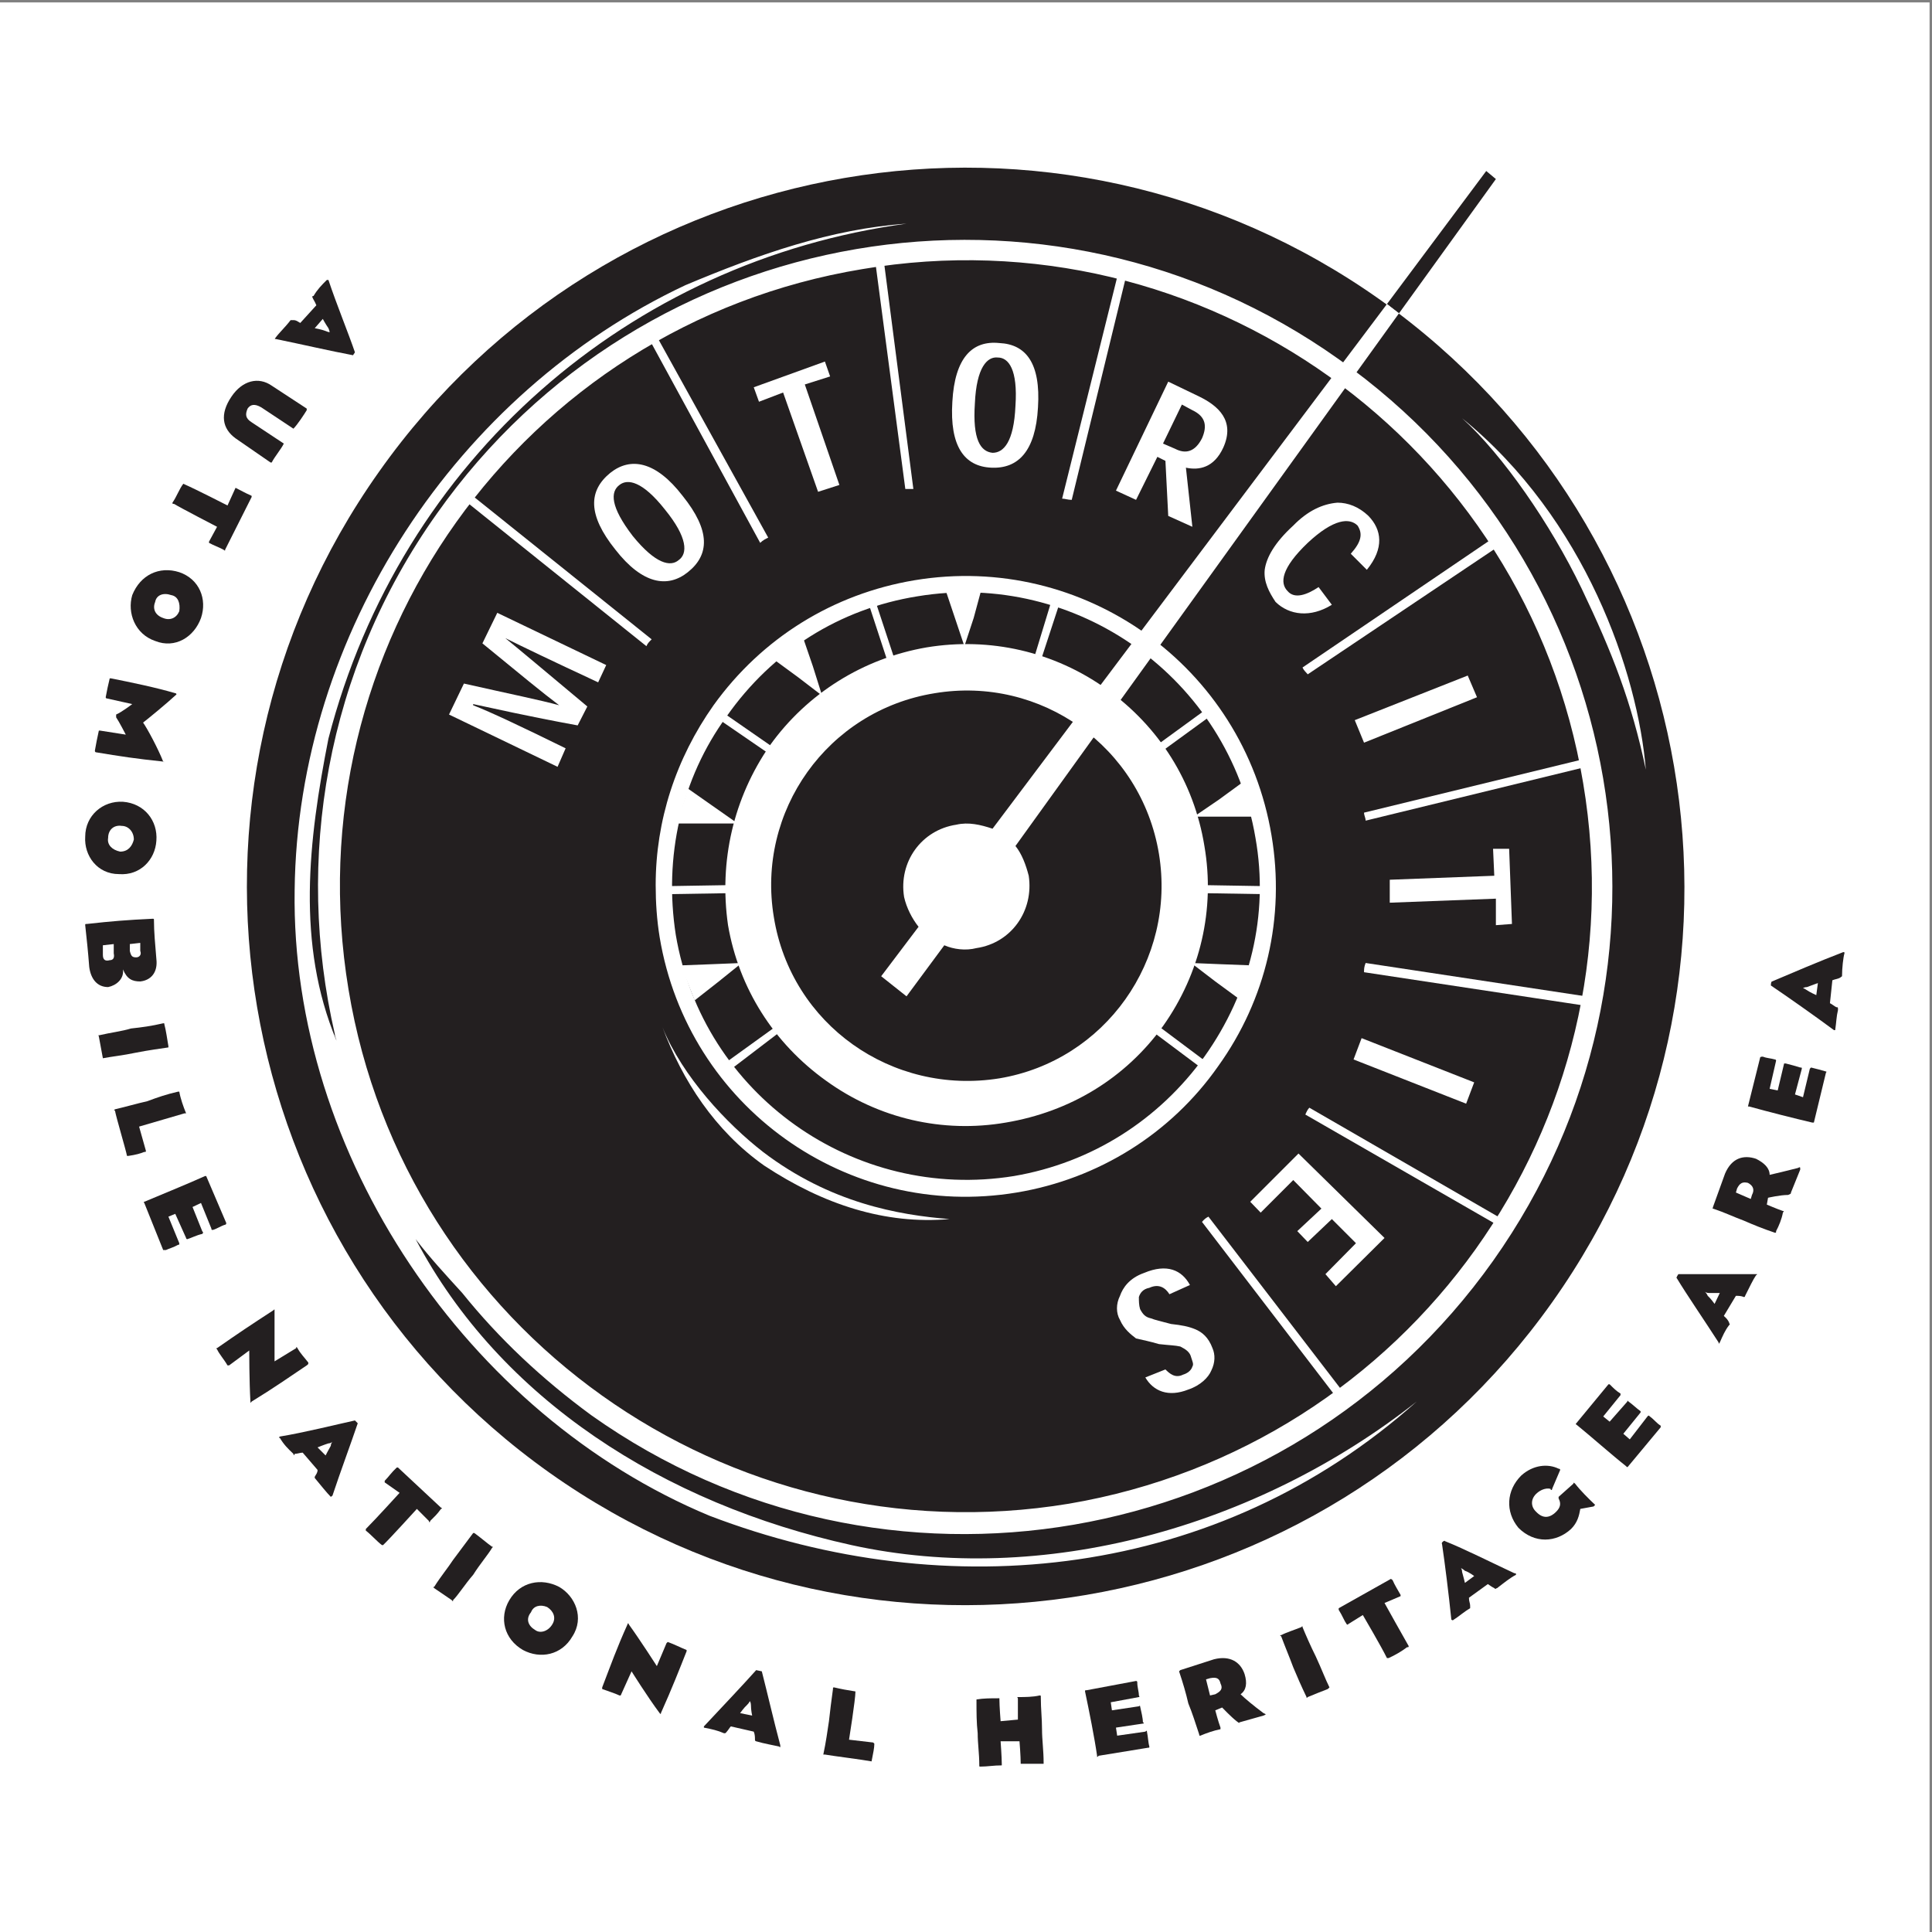<?xml version="1.0" encoding="UTF-8"?>
<svg xmlns="http://www.w3.org/2000/svg" xmlns:xlink="http://www.w3.org/1999/xlink" width="193pt" height="193pt" viewBox="0 0 193 193" version="1.1">
<rect x="0" y="0" width="193" height="193" fill="#808080" stroke="none"/>
<g id="surface1">
<path style=" stroke:none;fill-rule:evenodd;fill:rgb(100%,100%,100%);fill-opacity:1;" d="M 0 0.242 L 192.758 0.242 L 192.758 193 L 0 193 L 0 0.242 "/>
<path style=" stroke:none;fill-rule:evenodd;fill:rgb(13.699%,12.199%,12.5%);fill-opacity:1;" d="M 137.906 29.973 C 105.578 7.043 60.801 14.672 37.867 47.121 C 14.977 79.41 22.605 124.191 54.895 147.121 C 87.227 170.051 132.125 162.422 155.055 130.094 C 177.988 97.805 170.316 53.023 137.906 29.973 "/>
<path style=" stroke:none;fill-rule:evenodd;fill:rgb(13.699%,12.199%,12.5%);fill-opacity:1;" d="M 34.816 98.848 C 40.438 132.902 72.727 155.836 106.781 150.215 C 140.84 144.43 163.891 112.262 158.148 78.207 C 152.484 44.191 120.195 21.098 86.141 26.883 C 52.086 32.504 29.152 64.672 34.816 98.848 "/>
<path style=" stroke:none;fill-rule:evenodd;fill:rgb(100%,100%,100%);fill-opacity:1;" d="M 157.988 58.77 C 161.078 65.234 162.969 70.055 164.414 76.883 C 163.609 67.242 158.391 51.82 146.059 41.781 C 150.074 45.395 154.895 52.344 157.988 58.77 "/>
<path style=" stroke:none;fill-rule:evenodd;fill:rgb(100%,100%,100%);fill-opacity:1;" d="M 133.73 35.879 C 104.656 15.234 64.293 22.062 43.652 51.297 C 32.527 66.961 29.434 85.879 33.449 103.305 C 33.449 103.547 33.609 103.828 33.609 103.949 C 29.594 94.309 30.801 83.988 32.809 73.789 C 40.035 45.797 62.969 26.078 90.559 22.344 C 83.047 22.863 75.82 25.395 68.469 28.488 C 45.66 39.211 29.715 63.227 29.434 88.93 C 29.031 115.355 46.742 141.379 70.879 151.418 C 94.734 160.535 121.684 157.723 141.52 140.012 C 125.539 152.621 104.094 158.527 85.055 154.348 C 66.301 150.215 49.957 139.773 41.523 123.789 C 42.969 125.676 44.574 127.402 46.18 129.168 C 49.836 133.707 54.094 137.723 59.074 141.379 C 88.148 162.02 128.512 155.031 149.152 125.957 C 169.797 96.84 162.969 56.52 133.73 35.879 Z M 106.781 150.215 C 72.727 155.836 40.438 132.902 34.816 98.848 C 29.152 64.672 52.086 32.504 86.141 26.883 C 120.195 21.098 152.484 44.191 158.148 78.207 C 163.891 112.262 140.84 144.43 106.781 150.215 "/>
<path style=" stroke:none;fill-rule:evenodd;fill:rgb(100%,100%,100%);fill-opacity:1;" d="M 66.18 102.625 C 68.188 107.562 72.605 112.262 76.223 115.074 C 82.926 120.172 89.754 121.379 94.855 121.781 C 88.43 122.344 82.246 120.336 76.34 116.438 C 71.402 112.945 68.188 107.965 66.18 102.625 "/>
<path style=" stroke:none;fill-rule:evenodd;fill:rgb(100%,100%,100%);fill-opacity:1;" d="M 91.359 57.965 C 83.211 59.328 76.102 63.746 71.281 70.453 C 67.508 75.797 65.5 81.98 65.5 88.406 C 65.5 90.176 65.617 91.902 65.898 93.629 C 68.711 110.535 84.656 121.941 101.562 119.129 C 109.754 117.766 116.984 113.227 121.684 106.52 C 126.504 99.812 128.391 91.621 127.023 83.469 C 124.215 66.559 108.27 55.152 91.359 57.965 Z M 67.508 93.387 C 66.301 85.598 68.027 77.805 72.605 71.539 C 77.145 65.074 83.852 60.816 91.645 59.57 C 107.586 56.922 122.727 67.766 125.418 83.707 C 126.781 91.379 124.895 99.129 120.316 105.555 C 115.777 111.859 109.07 116.156 101.281 117.484 C 85.336 120.055 70.199 109.332 67.508 93.387 Z M 65.898 93.629 L 65.898 93.629 "/>
<path style=" stroke:none;fill-rule:evenodd;fill:rgb(100%,100%,100%);fill-opacity:1;" d="M 82.527 107.965 C 77.305 104.23 73.812 98.727 72.727 92.422 C 71.805 85.996 73.289 79.691 76.902 74.473 C 80.641 69.25 86.262 65.758 92.566 64.672 C 98.871 63.629 105.297 65.074 110.559 68.848 C 115.777 72.586 119.273 78.086 120.316 84.512 C 121.402 90.816 119.914 97.242 116.18 102.504 C 112.406 107.723 106.902 111.059 100.477 112.141 C 94.172 113.227 87.746 111.738 82.527 107.965 Z M 93.371 69.25 C 82.648 70.977 75.539 81.059 77.305 91.621 C 79.031 102.344 89.113 109.449 99.836 107.723 C 110.398 105.957 117.508 95.918 115.777 85.312 C 114.012 74.59 103.973 67.484 93.371 69.25 "/>
<path style=" stroke:none;fill-rule:evenodd;fill:rgb(100%,100%,100%);fill-opacity:1;" d="M 73.691 82.262 L 68.711 78.77 L 68.188 80.496 L 67.625 82.262 L 73.691 82.262 "/>
<path style=" stroke:none;fill-rule:evenodd;fill:rgb(100%,100%,100%);fill-opacity:1;" d="M 80.238 63.746 L 78.793 64.832 L 77.305 65.879 L 79.715 67.645 L 82.125 69.492 L 81.203 66.559 L 80.238 63.746 "/>
<path style=" stroke:none;fill-rule:evenodd;fill:rgb(100%,100%,100%);fill-opacity:1;" d="M 94.453 58.93 L 96.34 64.551 L 97.266 61.738 L 98.07 58.77 L 96.34 58.93 L 94.453 58.93 "/>
<path style=" stroke:none;fill-rule:evenodd;fill:rgb(100%,100%,100%);fill-opacity:1;" d="M 122.324 81.578 L 125.297 81.578 L 124.734 79.852 L 124.215 78.086 L 121.805 79.852 L 119.273 81.578 L 122.324 81.578 "/>
<path style=" stroke:none;fill-rule:evenodd;fill:rgb(100%,100%,100%);fill-opacity:1;" d="M 71.121 96.32 L 68.027 96.438 L 68.711 98.207 L 69.395 99.934 L 71.805 98.043 L 74.094 96.199 L 71.121 96.32 "/>
<path style=" stroke:none;fill-rule:evenodd;fill:rgb(100%,100%,100%);fill-opacity:1;" d="M 118.992 96.199 L 121.402 98.043 L 123.812 99.812 L 124.332 98.207 L 125.016 96.438 L 121.922 96.32 L 118.992 96.199 "/>
<path style=" stroke:none;fill-rule:evenodd;fill:rgb(100%,100%,100%);fill-opacity:1;" d="M 119.395 88.406 C 119.395 88.688 119.395 88.93 119.395 89.211 L 126.621 89.328 C 126.621 89.09 126.621 88.809 126.621 88.527 L 119.395 88.406 "/>
<path style=" stroke:none;fill-rule:evenodd;fill:rgb(100%,100%,100%);fill-opacity:1;" d="M 115.379 75.555 L 121.281 71.258 C 121.121 71.137 121 70.855 120.879 70.574 L 114.977 74.871 C 115.098 75.152 115.219 75.273 115.379 75.555 "/>
<path style=" stroke:none;fill-rule:evenodd;fill:rgb(100%,100%,100%);fill-opacity:1;" d="M 103.047 66.559 C 103.289 66.68 103.449 66.68 103.691 66.84 L 105.98 59.852 C 105.699 59.73 105.457 59.73 105.176 59.57 L 103.047 66.559 "/>
<path style=" stroke:none;fill-rule:evenodd;fill:rgb(100%,100%,100%);fill-opacity:1;" d="M 86.664 59.973 L 88.953 66.961 C 89.234 66.84 89.352 66.84 89.637 66.68 L 87.344 59.73 C 87.066 59.852 86.945 59.852 86.664 59.973 "/>
<path style=" stroke:none;fill-rule:evenodd;fill:rgb(100%,100%,100%);fill-opacity:1;" d="M 114.574 102.625 L 120.316 106.922 C 120.477 106.762 120.719 106.52 120.879 106.359 L 114.977 101.941 C 114.816 102.223 114.695 102.344 114.574 102.625 "/>
<path style=" stroke:none;fill-rule:evenodd;fill:rgb(100%,100%,100%);fill-opacity:1;" d="M 77.949 75.152 L 71.926 70.977 L 71.523 71.66 L 77.547 75.797 L 77.949 75.152 "/>
<path style=" stroke:none;fill-rule:evenodd;fill:rgb(100%,100%,100%);fill-opacity:1;" d="M 73.691 88.406 L 66.301 88.527 L 66.422 89.328 L 73.691 89.211 C 73.691 88.93 73.691 88.688 73.691 88.406 "/>
<path style=" stroke:none;fill-rule:evenodd;fill:rgb(100%,100%,100%);fill-opacity:1;" d="M 72.207 106.359 L 72.727 107.039 L 78.512 102.625 L 78.109 102.102 L 72.207 106.359 "/>
<path style=" stroke:none;fill-rule:evenodd;fill:rgb(13.699%,12.199%,12.5%);fill-opacity:1;" d="M 139.754 31.301 L 149.434 17.887 L 148.469 17.082 L 138.551 30.375 L 139.754 31.301 "/>
<path style=" stroke:none;fill-rule:evenodd;fill:rgb(100%,100%,100%);fill-opacity:1;" d="M 138.551 30.375 L 99.152 82.785 C 97.949 82.383 96.742 82.102 95.539 82.383 C 92.043 82.906 89.754 86.117 90.316 89.609 C 90.559 90.695 91.121 91.781 91.762 92.582 L 88.027 97.523 L 90.559 99.531 L 94.332 94.43 C 95.258 94.832 96.461 94.992 97.547 94.711 C 101.039 94.191 103.289 90.977 102.766 87.484 C 102.484 86.398 102.086 85.312 101.441 84.512 L 139.754 31.301 L 138.551 30.375 "/>
<path style=" stroke:none;fill-rule:evenodd;fill:rgb(100%,100%,100%);fill-opacity:1;" d="M 55.859 70.453 C 54.254 69.25 51.965 67.363 48.191 64.27 L 49.676 61.219 L 60.559 66.438 L 59.754 68.164 C 55.176 66.035 52.086 64.551 50.477 63.746 C 51.965 64.953 54.496 67.082 58.672 70.574 L 57.707 72.465 C 52.648 71.539 49.152 70.734 47.266 70.336 L 47.266 70.453 C 49.031 71.137 52.086 72.586 56.504 74.754 L 55.699 76.602 L 44.855 71.379 L 46.344 68.285 C 51.16 69.371 53.973 69.934 55.859 70.453 "/>
<path style=" stroke:none;fill-rule:evenodd;fill:rgb(100%,100%,100%);fill-opacity:1;" d="M 61.48 54.914 C 58.672 51.418 58.793 49.012 60.961 47.242 C 62.969 45.637 65.5 46.039 68.188 49.531 C 71 53.023 70.879 55.434 68.711 57.16 C 66.703 58.77 64.172 58.367 61.48 54.914 Z M 61.883 48.445 C 60.961 49.129 60.961 50.617 63.211 53.547 C 65.5 56.359 66.984 56.641 67.789 55.957 C 68.711 55.316 68.711 53.707 66.422 50.898 C 64.172 48.047 62.688 47.805 61.883 48.445 "/>
<path style=" stroke:none;fill-rule:evenodd;fill:rgb(100%,100%,100%);fill-opacity:1;" d="M 82.926 37.605 L 80.398 38.406 L 83.852 48.445 L 81.723 49.129 L 78.23 39.211 L 75.82 40.133 L 75.297 38.688 L 82.406 36.117 L 82.926 37.605 "/>
<path style=" stroke:none;fill-rule:evenodd;fill:rgb(100%,100%,100%);fill-opacity:1;" d="M 95.137 40.133 C 95.379 35.715 97.145 33.988 99.836 34.27 C 102.484 34.391 103.973 36.277 103.691 40.695 C 103.449 45.113 101.684 46.84 99.031 46.719 C 96.34 46.602 94.855 44.594 95.137 40.133 Z M 99.676 35.715 C 98.629 35.598 97.547 36.68 97.387 40.297 C 97.145 43.91 97.949 45.113 99.152 45.234 C 100.238 45.234 101.281 44.191 101.441 40.535 C 101.684 36.922 100.758 35.715 99.676 35.715 "/>
<path style=" stroke:none;fill-rule:evenodd;fill:rgb(100%,100%,100%);fill-opacity:1;" d="M 119.113 52.625 L 116.703 51.539 L 116.422 46.039 L 115.617 45.637 L 113.488 49.934 L 111.48 49.012 L 116.703 38.125 L 119.797 39.613 C 121.684 40.535 123.41 42.02 122.203 44.711 C 121.281 46.719 119.797 47.004 118.469 46.719 Z M 117.387 44.832 C 118.469 45.395 119.395 45.113 120.074 43.789 C 120.598 42.586 120.477 41.621 119.113 40.977 L 118.066 40.414 L 116.18 44.312 L 117.387 44.832 "/>
<path style=" stroke:none;fill-rule:evenodd;fill:rgb(100%,100%,100%);fill-opacity:1;" d="M 133.047 60.414 C 130.918 61.738 128.789 61.461 127.426 60.133 C 126.781 59.172 126.223 58.125 126.34 56.922 C 126.504 55.715 127.305 54.23 129.191 52.504 C 130.637 51.02 132.125 50.336 133.609 50.215 C 134.652 50.215 135.738 50.617 136.703 51.539 C 138.027 52.906 138.309 54.754 136.543 56.922 L 134.938 55.316 C 136.02 54.109 136.141 53.309 135.617 52.504 C 134.816 51.699 133.211 51.82 130.637 54.23 C 127.988 56.762 127.828 58.246 128.629 59.051 C 129.312 59.852 130.52 59.449 131.723 58.648 L 133.047 60.414 "/>
<path style=" stroke:none;fill-rule:evenodd;fill:rgb(100%,100%,100%);fill-opacity:1;" d="M 135.336 71.941 L 146.621 67.484 L 147.547 69.652 L 136.262 74.191 L 135.336 71.941 "/>
<path style=" stroke:none;fill-rule:evenodd;fill:rgb(100%,100%,100%);fill-opacity:1;" d="M 149.434 92.422 L 149.434 89.773 L 138.832 90.176 L 138.832 87.883 L 149.273 87.484 L 149.152 84.793 L 150.758 84.793 L 151.039 92.301 L 149.434 92.422 "/>
<path style=" stroke:none;fill-rule:evenodd;fill:rgb(100%,100%,100%);fill-opacity:1;" d="M 136.02 103.707 L 147.266 108.125 L 146.461 110.254 L 135.215 105.836 L 136.02 103.707 "/>
<path style=" stroke:none;fill-rule:evenodd;fill:rgb(100%,100%,100%);fill-opacity:1;" d="M 130.637 124.07 L 129.594 122.984 L 132.004 120.734 L 129.191 117.883 L 125.938 121.137 L 124.895 120.055 L 129.715 115.234 L 138.309 123.668 L 133.449 128.488 L 132.406 127.281 L 135.457 124.191 L 133.047 121.781 L 130.637 124.07 "/>
<path style=" stroke:none;fill-rule:evenodd;fill:rgb(100%,100%,100%);fill-opacity:1;" d="M 116.422 136.801 C 116.824 137.203 117.387 137.723 118.188 137.32 C 118.59 137.203 118.992 136.922 119.113 136.52 C 119.273 136.277 119.113 135.996 118.992 135.594 C 118.871 135.074 118.469 134.793 117.906 134.512 C 117.387 134.391 116.824 134.391 115.777 134.27 C 114.816 133.988 114.172 133.867 113.488 133.707 C 112.969 133.305 112.285 132.785 111.883 131.859 C 111.48 131.176 111.48 130.254 111.883 129.449 C 112.164 128.648 112.809 127.684 114.293 127.16 C 116.582 126.199 118.066 126.879 118.871 128.367 L 116.824 129.289 C 116.422 128.648 115.777 128.207 114.816 128.648 C 114.172 128.77 113.891 129.168 113.77 129.57 C 113.77 129.973 113.77 130.375 113.891 130.777 C 114.172 131.297 114.414 131.578 114.977 131.699 C 115.379 131.859 115.898 131.98 116.984 132.262 C 118.066 132.383 118.711 132.504 119.395 132.785 C 120.074 133.066 120.719 133.586 121.121 134.672 C 121.402 135.312 121.402 136.117 121 136.922 C 120.719 137.602 119.914 138.406 118.711 138.809 C 116.703 139.609 115.219 138.969 114.414 137.602 L 116.422 136.801 "/>
<path style=" stroke:none;fill-rule:evenodd;fill:rgb(100%,100%,100%);fill-opacity:1;" d="M 87.465 26.359 L 90.438 48.848 C 90.719 48.848 90.961 48.848 91.242 48.848 L 88.309 26.199 C 88.148 26.199 87.906 26.359 87.746 26.359 C 87.625 26.359 87.625 26.359 87.465 26.359 "/>
<path style=" stroke:none;fill-rule:evenodd;fill:rgb(100%,100%,100%);fill-opacity:1;" d="M 111.602 27.684 L 106.102 49.812 C 106.383 49.812 106.664 49.934 107.062 49.934 L 112.406 27.965 C 112.164 27.805 111.883 27.805 111.602 27.684 "/>
<path style=" stroke:none;fill-rule:evenodd;fill:rgb(100%,100%,100%);fill-opacity:1;" d="M 148.871 53.949 L 130.117 66.68 C 130.238 66.961 130.398 67.082 130.637 67.363 L 149.434 54.754 C 149.152 54.512 149.031 54.23 148.871 53.949 "/>
<path style=" stroke:none;fill-rule:evenodd;fill:rgb(100%,100%,100%);fill-opacity:1;" d="M 64.695 33.59 L 75.941 54.23 C 76.223 53.949 76.504 53.828 76.742 53.707 L 65.379 33.188 C 65.219 33.188 64.977 33.309 64.816 33.469 C 64.695 33.469 64.695 33.469 64.695 33.59 "/>
<path style=" stroke:none;fill-rule:evenodd;fill:rgb(100%,100%,100%);fill-opacity:1;" d="M 46.344 49.934 L 64.574 64.551 C 64.695 64.27 64.816 64.148 65.098 63.867 L 46.863 49.25 C 46.742 49.41 46.582 49.652 46.344 49.812 L 46.344 49.934 "/>
<path style=" stroke:none;fill-rule:evenodd;fill:rgb(100%,100%,100%);fill-opacity:1;" d="M 159.352 75.555 L 136.262 81.18 C 136.262 81.461 136.422 81.699 136.422 81.98 L 159.473 76.359 C 159.473 76.078 159.352 75.797 159.352 75.555 "/>
<path style=" stroke:none;fill-rule:evenodd;fill:rgb(100%,100%,100%);fill-opacity:1;" d="M 159.473 99.691 L 136.422 96.199 C 136.262 96.598 136.262 96.84 136.262 97.121 L 159.352 100.617 C 159.473 100.336 159.473 100.094 159.473 99.691 "/>
<path style=" stroke:none;fill-rule:evenodd;fill:rgb(100%,100%,100%);fill-opacity:1;" d="M 151.039 122.344 L 130.801 110.656 C 130.637 110.816 130.52 111.059 130.398 111.34 L 150.637 122.984 C 150.758 122.742 150.879 122.461 151.039 122.344 "/>
<path style=" stroke:none;fill-rule:evenodd;fill:rgb(100%,100%,100%);fill-opacity:1;" d="M 134.816 139.891 L 120.719 121.539 C 120.477 121.66 120.316 121.781 120.074 122.062 L 134.133 140.414 C 134.414 140.172 134.652 140.012 134.816 139.891 "/>
<path style=" stroke:none;fill-rule:evenodd;fill:rgb(13.699%,12.199%,12.5%);fill-opacity:1;" d="M 31.602 30.496 C 31.441 30.094 31.32 29.973 31.203 29.691 C 31.203 29.57 31.203 29.57 31.32 29.57 C 31.723 28.891 32.125 28.488 32.648 27.965 C 32.648 27.965 32.648 27.965 32.809 27.965 C 33.609 30.375 34.816 33.309 35.457 35.195 C 35.457 35.195 35.219 35.598 35.219 35.477 C 33.047 35.074 30.117 34.391 27.547 33.867 C 27.426 33.867 27.426 33.867 27.547 33.711 C 27.828 33.309 28.512 32.664 29.031 31.98 C 29.152 31.98 29.152 31.98 29.312 31.98 C 29.594 31.98 29.715 32.102 29.996 32.262 Z M 31.441 32.785 C 31.441 32.785 32.125 32.906 32.527 33.066 C 32.809 33.188 32.93 33.188 32.93 33.188 C 32.93 33.188 32.93 33.066 32.809 32.785 C 32.527 32.383 32.246 31.859 32.246 31.859 L 31.441 32.785 "/>
<path style=" stroke:none;fill-rule:evenodd;fill:rgb(13.699%,12.199%,12.5%);fill-opacity:1;" d="M 30.641 40.816 C 30.641 40.816 30.641 40.816 30.641 40.977 C 30.398 41.379 29.715 42.422 29.312 42.824 C 29.312 42.984 29.312 42.984 29.312 42.824 L 26.102 40.695 C 25.418 40.297 25.016 40.414 24.734 40.816 C 24.496 41.379 24.496 41.781 25.137 42.184 L 28.352 44.312 C 28.109 44.832 27.426 45.637 27.145 46.199 C 27.145 46.199 27.145 46.199 27.023 46.199 L 23.531 43.789 C 22.207 42.824 21.926 41.379 23.129 39.613 C 24.215 38.004 25.82 37.605 27.145 38.527 L 30.641 40.816 "/>
<path style=" stroke:none;fill-rule:evenodd;fill:rgb(13.699%,12.199%,12.5%);fill-opacity:1;" d="M 17.387 50.336 C 17.227 50.336 17.227 50.336 17.227 50.215 C 17.629 49.652 17.91 48.848 18.309 48.328 C 18.309 48.207 18.309 48.207 18.309 48.328 C 19.516 48.848 22.727 50.496 22.727 50.496 L 23.531 48.73 C 24.094 49.012 24.496 49.25 25.137 49.531 C 25.137 49.531 25.137 49.531 25.137 49.652 L 22.488 54.914 C 22.488 55.035 22.488 55.035 22.328 54.914 C 21.805 54.633 21.402 54.512 20.879 54.23 L 20.879 54.109 L 21.684 52.625 C 21.684 52.625 18.027 50.734 17.387 50.336 "/>
<path style=" stroke:none;fill-rule:evenodd;fill:rgb(13.699%,12.199%,12.5%);fill-opacity:1;" d="M 15.5 64.031 C 13.492 63.348 12.688 61.219 13.211 59.449 C 14.012 57.441 15.902 56.52 17.91 57.16 C 19.918 57.844 20.719 59.852 20.078 61.738 C 19.395 63.629 17.508 64.832 15.5 64.031 Z M 17.105 59.449 C 16.301 59.172 15.621 59.449 15.5 60.133 C 15.219 60.816 15.5 61.461 16.301 61.738 C 16.984 62.02 17.629 61.738 17.91 61.059 C 18.027 60.254 17.789 59.57 17.105 59.449 "/>
<path style=" stroke:none;fill-rule:evenodd;fill:rgb(13.699%,12.199%,12.5%);fill-opacity:1;" d="M 9.594 75.152 C 9.594 75.152 9.477 75.152 9.477 74.992 C 9.594 74.352 9.715 73.668 9.875 72.984 L 9.996 72.984 L 12.566 73.387 C 12.566 73.387 11.883 72.062 11.602 71.66 C 11.602 71.539 11.602 71.539 11.602 71.379 C 12.164 71.137 13.211 70.336 13.211 70.336 L 10.68 69.773 C 10.559 69.773 10.559 69.652 10.559 69.652 C 10.68 68.969 10.801 68.445 10.961 67.766 C 10.961 67.766 10.961 67.766 11.082 67.766 C 13.09 68.164 15.621 68.688 17.508 69.25 C 17.629 69.25 17.629 69.371 17.629 69.371 C 16.582 70.336 14.816 71.781 14.293 72.184 C 14.695 72.742 15.781 74.754 16.301 76.078 C 16.422 76.078 16.422 76.199 16.301 76.078 C 13.609 75.797 12.004 75.555 9.594 75.152 "/>
<path style=" stroke:none;fill-rule:evenodd;fill:rgb(13.699%,12.199%,12.5%);fill-opacity:1;" d="M 11.883 87.32 C 9.715 87.32 8.391 85.477 8.512 83.586 C 8.512 81.461 10.277 79.973 12.285 80.094 C 14.414 80.254 15.781 81.98 15.621 83.988 C 15.5 85.879 14.012 87.484 11.883 87.32 Z M 12.164 82.504 C 11.363 82.383 10.801 82.906 10.801 83.707 C 10.68 84.391 11.203 84.91 12.004 85.074 C 12.809 85.074 13.211 84.512 13.371 83.867 C 13.371 83.066 12.809 82.504 12.164 82.504 "/>
<path style=" stroke:none;fill-rule:evenodd;fill:rgb(13.699%,12.199%,12.5%);fill-opacity:1;" d="M 8.914 96.598 C 8.793 94.992 8.672 93.91 8.512 92.422 C 8.512 92.301 8.512 92.301 8.672 92.301 C 11.203 92.02 12.688 91.902 15.219 91.781 C 15.379 91.781 15.379 91.781 15.379 91.902 C 15.379 93.105 15.5 94.309 15.621 95.797 C 15.781 97.121 15.098 97.926 14.012 98.043 C 13.211 98.043 12.688 97.805 12.285 96.84 C 12.406 97.805 11.602 98.445 10.801 98.605 C 9.715 98.605 9.074 97.805 8.914 96.598 Z M 10.277 95.395 C 10.277 95.918 10.559 96.035 10.961 95.918 C 11.203 95.918 11.484 95.797 11.363 95.234 L 11.363 94.309 L 10.277 94.43 Z M 12.969 94.992 C 13.09 95.516 13.211 95.637 13.609 95.637 C 13.895 95.637 14.172 95.395 14.012 94.992 L 14.012 94.191 L 12.969 94.309 L 12.969 94.992 "/>
<path style=" stroke:none;fill-rule:evenodd;fill:rgb(13.699%,12.199%,12.5%);fill-opacity:1;" d="M 13.609 105.152 C 12.285 105.434 11.082 105.555 10.277 105.715 C 10.277 105.836 10.277 105.836 10.277 105.715 C 10.156 105.031 9.996 104.23 9.875 103.547 C 9.875 103.426 9.715 103.426 9.875 103.426 C 11.082 103.145 12.164 103.023 13.09 102.742 C 14.172 102.625 15.098 102.504 16.301 102.223 C 16.422 102.223 16.422 102.223 16.422 102.344 C 16.582 102.906 16.703 103.828 16.824 104.512 C 16.824 104.512 16.824 104.512 16.824 104.633 C 16.02 104.754 14.816 104.914 13.609 105.152 "/>
<path style=" stroke:none;fill-rule:evenodd;fill:rgb(13.699%,12.199%,12.5%);fill-opacity:1;" d="M 12.809 115.473 C 12.809 115.473 12.809 115.473 12.688 115.473 C 12.566 114.832 11.602 111.617 11.484 110.938 C 11.363 110.938 11.363 110.938 11.484 110.816 C 12.688 110.535 13.609 110.254 14.695 110.012 C 15.781 109.609 16.582 109.332 17.789 109.051 C 17.91 109.051 17.91 109.051 17.91 109.051 C 18.027 109.73 18.309 110.535 18.59 111.219 C 18.59 111.219 18.59 111.219 18.43 111.219 C 17.629 111.457 13.895 112.543 13.895 112.543 L 14.574 114.953 C 14.574 115.074 14.574 115.074 14.414 115.074 C 14.012 115.234 13.609 115.355 12.809 115.473 "/>
<path style=" stroke:none;fill-rule:evenodd;fill:rgb(13.699%,12.199%,12.5%);fill-opacity:1;" d="M 14.414 120.172 C 14.293 120.055 14.414 120.055 14.414 120.055 C 16.02 119.371 18.711 118.285 20.48 117.484 C 20.598 117.484 20.598 117.484 20.598 117.484 L 22.605 122.18 C 22.605 122.18 22.605 122.344 22.488 122.344 C 22.086 122.461 21.684 122.742 21.281 122.863 C 21.121 122.863 21.121 122.863 21.121 122.742 L 20.078 120.172 L 19.234 120.574 L 20.199 122.984 C 20.32 123.145 20.32 123.145 20.199 123.266 C 19.637 123.387 19.113 123.668 18.711 123.789 C 18.711 123.789 18.59 123.789 18.59 123.668 L 17.508 121.258 L 16.824 121.539 L 17.91 124.191 C 17.91 124.352 17.91 124.352 17.789 124.352 C 17.387 124.59 16.824 124.75 16.582 124.871 C 16.422 124.871 16.422 124.871 16.301 124.871 L 14.414 120.172 "/>
<path style=" stroke:none;fill-rule:evenodd;fill:rgb(13.699%,12.199%,12.5%);fill-opacity:1;" d="M 27.305 130.895 C 27.426 130.777 27.426 130.777 27.426 130.895 C 27.426 132.785 27.426 135.996 27.426 135.996 L 29.594 134.672 C 29.594 134.512 29.594 134.512 29.715 134.672 C 29.996 135.195 30.398 135.594 30.801 136.117 C 30.801 136.277 30.801 136.277 30.641 136.398 C 29.031 137.48 27.305 138.688 25.137 140.012 C 25.016 140.172 25.016 140.172 25.016 140.012 C 24.898 138.004 24.898 134.91 24.898 134.91 L 22.887 136.398 C 22.727 136.398 22.727 136.398 22.727 136.398 C 22.328 135.715 21.926 135.312 21.684 134.793 C 21.523 134.672 21.684 134.672 21.684 134.672 C 23.812 133.184 25.016 132.383 27.305 130.895 "/>
<path style=" stroke:none;fill-rule:evenodd;fill:rgb(13.699%,12.199%,12.5%);fill-opacity:1;" d="M 30.238 145.113 C 29.996 145.113 29.715 145.234 29.434 145.234 C 29.434 145.395 29.312 145.395 29.312 145.234 C 28.754 144.711 28.352 144.309 27.949 143.629 C 27.828 143.629 27.828 143.629 27.949 143.508 C 30.398 143.105 33.609 142.301 35.457 141.898 L 35.738 142.18 C 35.059 144.188 34.012 147 33.211 149.41 C 33.047 149.531 33.047 149.531 33.047 149.531 C 32.648 149.129 32.004 148.324 31.441 147.645 C 31.441 147.645 31.441 147.645 31.441 147.523 C 31.602 147.242 31.723 147.121 31.723 146.84 Z M 32.527 145.395 C 32.527 145.395 32.809 144.832 33.047 144.43 C 33.047 144.188 33.211 144.027 33.211 144.027 C 33.211 144.027 33.047 144.188 32.809 144.188 C 32.406 144.309 31.723 144.59 31.723 144.59 L 32.527 145.395 "/>
<path style=" stroke:none;fill-rule:evenodd;fill:rgb(13.699%,12.199%,12.5%);fill-opacity:1;" d="M 38.27 154.348 C 38.27 154.348 38.27 154.348 38.148 154.348 C 37.629 153.949 37.066 153.305 36.543 152.902 C 36.543 152.902 36.543 152.902 36.543 152.742 C 37.469 151.82 39.918 149.129 39.918 149.129 L 38.43 148.086 C 38.43 147.926 38.43 147.926 38.43 147.926 C 38.832 147.523 39.074 147.121 39.637 146.598 C 39.637 146.598 39.637 146.598 39.754 146.598 L 44.055 150.613 C 44.172 150.613 44.172 150.734 44.055 150.734 C 43.652 151.297 43.371 151.539 42.969 151.941 C 42.969 152.102 42.848 152.102 42.848 151.941 L 41.645 150.734 C 41.645 150.734 38.832 153.828 38.27 154.348 "/>
<path style=" stroke:none;fill-rule:evenodd;fill:rgb(13.699%,12.199%,12.5%);fill-opacity:1;" d="M 47.266 157.32 C 46.461 158.246 45.781 159.328 45.258 159.852 C 45.258 160.012 45.258 160.012 45.137 159.852 C 44.574 159.449 43.934 159.047 43.371 158.648 C 43.25 158.527 43.25 158.527 43.371 158.527 C 44.055 157.441 44.734 156.641 45.258 155.836 C 45.941 154.91 46.461 154.23 47.266 153.145 C 47.266 153.145 47.266 153.145 47.387 153.145 C 47.949 153.547 48.59 154.109 49.152 154.512 C 49.273 154.512 49.273 154.512 49.152 154.633 C 48.75 155.312 47.949 156.238 47.266 157.32 "/>
<path style=" stroke:none;fill-rule:evenodd;fill:rgb(13.699%,12.199%,12.5%);fill-opacity:1;" d="M 57.184 163.465 C 56.102 165.352 53.973 165.754 52.246 164.832 C 50.359 163.746 49.836 161.617 50.879 159.852 C 51.965 158.004 54.094 157.602 55.859 158.527 C 57.465 159.449 58.391 161.617 57.184 163.465 Z M 53.047 161.055 C 52.488 161.738 52.77 162.422 53.449 162.824 C 53.973 163.227 54.777 162.945 55.176 162.262 C 55.578 161.617 55.297 160.938 54.656 160.535 C 53.973 160.254 53.289 160.414 53.047 161.055 "/>
<path style=" stroke:none;fill-rule:evenodd;fill:rgb(13.699%,12.199%,12.5%);fill-opacity:1;" d="M 62.688 162.262 C 62.688 162.141 62.809 162.141 62.809 162.262 C 63.891 163.746 65.617 166.438 65.617 166.438 L 66.582 164.148 C 66.703 164.027 66.703 164.027 66.703 164.027 C 67.387 164.27 67.906 164.551 68.59 164.832 C 68.59 164.832 68.59 164.832 68.59 164.953 C 67.906 166.68 67.105 168.727 66.02 171.137 C 66.02 171.258 66.02 171.258 65.898 171.137 C 64.695 169.531 63.09 166.961 63.09 166.961 L 62.004 169.371 C 62.004 169.371 62.004 169.371 61.883 169.371 C 61.363 169.129 60.801 168.969 60.156 168.727 L 60.156 168.566 C 61.082 166.156 61.602 164.672 62.688 162.262 "/>
<path style=" stroke:none;fill-rule:evenodd;fill:rgb(13.699%,12.199%,12.5%);fill-opacity:1;" d="M 73.008 172.461 C 72.887 172.582 72.727 172.863 72.605 172.984 C 72.484 173.145 72.484 173.145 72.324 173.145 C 71.684 172.863 71.121 172.742 70.316 172.582 L 70.316 172.461 C 72.086 170.574 74.215 168.324 75.539 166.84 L 76.102 166.961 C 76.621 168.969 77.305 171.941 77.949 174.348 C 77.949 174.59 77.949 174.59 77.828 174.469 C 77.305 174.348 76.34 174.188 75.539 173.949 C 75.539 173.949 75.418 173.949 75.418 173.789 C 75.418 173.547 75.418 173.266 75.297 172.984 Z M 75.137 171.379 C 75.137 171.379 75.016 170.855 75.016 170.332 C 75.016 170.051 74.895 169.934 74.895 169.934 C 74.895 169.934 74.895 170.051 74.613 170.332 C 74.332 170.574 73.934 171.137 73.934 171.137 L 75.137 171.379 "/>
<path style=" stroke:none;fill-rule:evenodd;fill:rgb(13.699%,12.199%,12.5%);fill-opacity:1;" d="M 87.066 175.957 C 86.262 175.797 83.047 175.395 82.406 175.273 C 82.246 175.273 82.246 175.273 82.246 175.273 C 82.527 173.949 82.648 172.984 82.809 171.941 C 82.926 170.855 83.047 169.934 83.211 168.727 C 83.211 168.566 83.211 168.566 83.328 168.566 C 84.012 168.727 84.656 168.848 85.457 168.969 C 85.457 169.77 84.816 173.789 84.816 173.789 L 87.227 174.07 C 87.344 174.188 87.344 174.188 87.344 174.188 C 87.344 174.59 87.227 175.152 87.066 175.957 "/>
<path style=" stroke:none;fill-rule:evenodd;fill:rgb(13.699%,12.199%,12.5%);fill-opacity:1;" d="M 104.254 176.078 C 104.254 176.195 104.254 176.195 104.254 176.195 C 103.57 176.195 102.766 176.195 102.086 176.195 C 101.965 176.195 101.965 176.195 101.965 176.195 C 101.965 175.395 101.844 173.949 101.844 173.949 L 99.957 173.949 C 99.957 173.949 100.074 175.555 100.074 176.195 C 100.074 176.355 100.074 176.355 100.074 176.355 C 99.273 176.355 98.629 176.477 97.949 176.477 C 97.828 176.477 97.828 176.477 97.828 176.355 C 97.828 175.152 97.668 174.188 97.668 173.145 C 97.547 172.059 97.547 171.137 97.547 169.77 C 98.23 169.652 99.031 169.652 99.676 169.652 C 99.836 169.652 99.836 169.652 99.836 169.652 C 99.836 170.453 99.957 171.941 99.957 171.941 L 101.684 171.781 C 101.684 171.781 101.684 170.453 101.684 169.652 C 101.562 169.531 101.684 169.531 101.684 169.531 C 102.363 169.531 103.168 169.531 103.852 169.371 C 103.973 169.371 103.973 169.371 103.973 169.531 C 103.973 170.734 104.094 171.66 104.094 172.742 C 104.094 173.789 104.254 174.871 104.254 176.078 "/>
<path style=" stroke:none;fill-rule:evenodd;fill:rgb(13.699%,12.199%,12.5%);fill-opacity:1;" d="M 109.754 175.395 C 109.594 175.555 109.594 175.555 109.594 175.395 C 109.352 173.668 108.789 170.855 108.391 168.969 C 108.391 168.848 108.391 168.848 108.551 168.848 L 113.488 167.922 C 113.488 167.922 113.609 167.922 113.609 168.043 C 113.609 168.566 113.77 168.969 113.77 169.371 C 113.891 169.531 113.77 169.531 113.77 169.531 L 110.961 170.051 L 111.078 170.855 L 113.77 170.453 C 113.891 170.332 113.891 170.453 113.891 170.453 C 114.012 170.977 114.172 171.66 114.172 172.059 C 114.293 172.059 114.293 172.18 114.172 172.18 L 111.48 172.582 L 111.602 173.387 L 114.414 172.984 C 114.574 172.863 114.574 172.863 114.574 172.984 C 114.695 173.547 114.695 174.07 114.816 174.469 C 114.816 174.59 114.816 174.59 114.695 174.59 L 109.754 175.395 "/>
<path style=" stroke:none;fill-rule:evenodd;fill:rgb(13.699%,12.199%,12.5%);fill-opacity:1;" d="M 121.281 165.754 C 122.887 165.352 123.93 166.035 124.332 167.242 C 124.613 168.164 124.492 168.848 123.93 169.25 C 124.332 169.652 125.297 170.453 126.223 171.137 C 126.504 171.258 126.504 171.258 126.223 171.379 L 123.812 172.059 C 123.812 172.18 123.691 172.059 123.531 171.941 C 123.008 171.539 122.086 170.574 122.086 170.574 L 121.402 170.855 C 121.402 170.855 121.684 171.941 121.922 172.582 C 121.922 172.742 121.922 172.742 121.922 172.742 C 121.281 172.863 120.477 173.145 119.914 173.387 C 119.797 173.387 119.797 173.387 119.797 173.266 C 119.395 172.059 119.113 171.137 118.711 170.172 C 118.469 169.129 118.188 168.164 117.785 166.961 C 117.785 166.961 117.785 166.961 117.906 166.84 Z M 121.402 169.25 C 121.922 168.969 122.203 168.727 121.922 168.164 C 121.805 167.645 121.523 167.523 120.879 167.645 L 120.477 167.762 L 120.879 169.371 L 121.402 169.25 "/>
<path style=" stroke:none;fill-rule:evenodd;fill:rgb(13.699%,12.199%,12.5%);fill-opacity:1;" d="M 131.441 165.473 C 132.004 166.68 132.406 167.762 132.809 168.566 C 132.809 168.566 132.809 168.566 132.645 168.727 C 132.004 168.969 131.32 169.25 130.637 169.531 C 130.52 169.652 130.52 169.652 130.52 169.531 C 129.996 168.445 129.594 167.523 129.191 166.559 C 128.789 165.473 128.391 164.551 127.988 163.465 C 127.828 163.344 127.828 163.344 127.988 163.344 C 128.512 163.066 129.312 162.824 129.996 162.543 C 130.117 162.422 130.117 162.422 130.117 162.543 C 130.398 163.227 130.918 164.43 131.441 165.473 "/>
<path style=" stroke:none;fill-rule:evenodd;fill:rgb(13.699%,12.199%,12.5%);fill-opacity:1;" d="M 140.719 164.43 C 140.719 164.551 140.719 164.551 140.559 164.551 C 140.035 164.953 139.352 165.352 138.711 165.637 C 138.711 165.637 138.711 165.637 138.551 165.637 C 138.027 164.551 136.141 161.336 136.141 161.336 L 134.652 162.262 C 134.652 162.422 134.652 162.262 134.535 162.262 C 134.254 161.859 134.133 161.457 133.73 160.816 L 133.73 160.656 L 138.949 157.723 C 138.949 157.723 138.949 157.723 139.113 157.844 C 139.352 158.406 139.633 158.809 139.914 159.328 C 139.914 159.328 139.914 159.328 139.914 159.449 L 138.309 160.133 C 138.309 160.133 140.316 163.746 140.719 164.43 "/>
<path style=" stroke:none;fill-rule:evenodd;fill:rgb(13.699%,12.199%,12.5%);fill-opacity:1;" d="M 146.742 159.609 C 146.742 160.012 146.863 160.133 146.863 160.414 C 146.863 160.535 146.863 160.535 146.863 160.656 C 146.18 161.055 145.777 161.457 145.137 161.859 C 145.137 161.859 144.977 161.859 144.977 161.738 C 144.734 159.328 144.332 156.117 144.051 154.23 C 143.93 154.109 144.332 153.828 144.332 153.949 C 146.34 154.75 149.031 156.117 151.281 157.16 C 151.441 157.16 151.441 157.16 151.441 157.32 C 150.879 157.602 150.234 158.125 149.555 158.648 C 149.434 158.648 149.434 158.809 149.273 158.648 C 149.031 158.527 148.871 158.406 148.629 158.246 Z M 147.266 157.441 C 147.266 157.441 146.742 157.039 146.34 156.918 C 146.18 156.758 145.938 156.641 145.938 156.641 C 145.938 156.641 146.059 156.758 146.059 157.039 C 146.18 157.441 146.34 158.125 146.34 158.125 L 147.266 157.441 "/>
<path style=" stroke:none;fill-rule:evenodd;fill:rgb(13.699%,12.199%,12.5%);fill-opacity:1;" d="M 155.699 149.531 L 157.184 148.207 C 157.184 148.086 157.184 148.086 157.344 148.207 C 157.867 148.887 158.672 149.691 159.352 150.332 C 159.352 150.332 159.352 150.332 159.191 150.492 L 157.867 150.734 C 157.746 151.418 157.586 152.102 156.941 152.742 C 155.457 154.109 153.289 154.23 151.684 152.621 C 150.355 151.016 150.477 148.887 151.965 147.402 C 153.168 146.316 154.652 146.199 155.699 146.719 C 155.859 146.719 155.859 146.84 155.859 146.84 L 155.055 148.727 C 155.055 148.887 154.895 148.887 154.895 148.727 C 154.371 148.605 153.852 148.887 153.57 149.129 C 152.887 149.691 152.887 150.492 153.449 151.016 C 154.094 151.699 154.773 151.699 155.457 151.016 C 155.859 150.613 155.98 150.215 155.699 149.691 C 155.699 149.531 155.699 149.531 155.699 149.531 "/>
<path style=" stroke:none;fill-rule:evenodd;fill:rgb(13.699%,12.199%,12.5%);fill-opacity:1;" d="M 162.688 146.438 C 162.566 146.598 162.566 146.598 162.406 146.438 C 161.078 145.395 158.949 143.508 157.465 142.301 C 157.465 142.301 157.344 142.301 157.465 142.18 L 160.68 138.285 C 160.68 138.285 160.68 138.285 160.797 138.285 C 161.199 138.688 161.48 138.969 161.883 139.211 C 161.883 139.211 161.883 139.211 161.883 139.371 L 160.156 141.5 L 160.797 142.02 L 162.566 140.012 C 162.566 139.891 162.566 139.891 162.688 140.012 C 163.09 140.293 163.488 140.695 163.891 140.977 C 163.891 140.977 163.891 140.977 163.891 141.098 L 162.164 143.227 L 162.809 143.789 L 164.574 141.5 C 164.695 141.379 164.695 141.379 164.812 141.5 C 165.215 141.781 165.496 142.18 165.898 142.422 C 165.898 142.422 165.898 142.422 165.898 142.582 L 162.688 146.438 "/>
<path style=" stroke:none;fill-rule:evenodd;fill:rgb(13.699%,12.199%,12.5%);fill-opacity:1;" d="M 172.203 131.457 C 172.484 131.699 172.605 131.859 172.727 132.102 C 172.727 132.262 172.887 132.262 172.727 132.383 C 172.324 132.902 172.086 133.465 171.801 134.109 C 171.684 134.27 171.684 134.27 171.684 134.109 C 170.316 131.98 168.469 129.289 167.504 127.684 C 167.387 127.684 167.664 127.281 167.664 127.281 C 169.797 127.281 172.887 127.281 175.418 127.281 C 175.578 127.281 175.578 127.281 175.418 127.402 C 175.137 127.805 174.734 128.648 174.332 129.449 C 174.332 129.449 174.332 129.57 174.211 129.57 C 173.93 129.449 173.691 129.449 173.41 129.449 Z M 171.801 129.168 C 171.801 129.168 171.121 129.168 170.719 129.168 C 170.477 129.168 170.316 129.047 170.316 129.047 C 170.316 129.047 170.477 129.168 170.598 129.449 C 170.879 129.691 171.281 130.254 171.281 130.254 L 171.801 129.168 "/>
<path style=" stroke:none;fill-rule:evenodd;fill:rgb(13.699%,12.199%,12.5%);fill-opacity:1;" d="M 172.324 117.242 C 173.008 115.637 174.211 115.355 175.418 115.758 C 176.219 116.156 176.781 116.68 176.781 117.363 C 177.305 117.242 178.508 116.961 179.594 116.68 C 179.836 116.559 179.836 116.559 179.836 116.84 L 178.91 119.129 C 178.91 119.25 178.91 119.25 178.629 119.371 C 177.828 119.371 176.621 119.652 176.621 119.652 L 176.5 120.336 C 176.5 120.336 177.426 120.734 178.105 120.977 C 178.227 120.977 178.227 120.977 178.105 121.137 C 177.988 121.781 177.707 122.461 177.426 122.984 C 177.426 123.145 177.426 123.145 177.305 123.145 C 176.102 122.742 175.137 122.344 174.211 121.941 C 173.129 121.539 172.324 121.137 171.121 120.734 C 171 120.734 171.121 120.734 171.121 120.574 Z M 175.016 119.371 C 175.297 118.848 175.137 118.445 174.613 118.164 C 174.09 118.043 173.809 118.164 173.527 118.727 L 173.41 119.129 L 174.895 119.773 L 175.016 119.371 "/>
<path style=" stroke:none;fill-rule:evenodd;fill:rgb(13.699%,12.199%,12.5%);fill-opacity:1;" d="M 181.199 112.141 C 181.199 112.141 181.199 112.141 181.039 112.141 C 179.312 111.738 176.621 111.059 174.734 110.535 C 174.613 110.535 174.613 110.535 174.613 110.535 L 175.816 105.715 C 175.816 105.555 175.98 105.555 176.102 105.555 C 176.5 105.715 176.902 105.715 177.305 105.836 C 177.426 105.836 177.426 105.957 177.426 105.957 L 176.781 108.77 L 177.586 108.93 L 178.227 106.238 C 178.227 106.238 178.227 106.238 178.391 106.238 C 178.91 106.359 179.434 106.52 179.836 106.641 C 179.996 106.641 179.996 106.641 179.996 106.762 L 179.312 109.332 L 180.113 109.609 L 180.797 106.762 C 180.918 106.641 180.918 106.641 180.918 106.641 C 181.441 106.762 182.004 106.922 182.406 107.039 C 182.406 107.039 182.523 107.039 182.406 107.16 L 181.199 112.141 "/>
<path style=" stroke:none;fill-rule:evenodd;fill:rgb(13.699%,12.199%,12.5%);fill-opacity:1;" d="M 182.805 100.215 C 183.047 100.336 183.207 100.496 183.449 100.617 C 183.609 100.617 183.609 100.617 183.609 100.898 C 183.449 101.539 183.449 102.102 183.328 102.906 L 183.207 102.906 C 181.199 101.418 178.508 99.531 176.902 98.445 C 176.902 98.445 176.902 98.043 177.023 98.043 C 178.91 97.242 181.723 96.035 184.133 95.113 C 184.254 95.113 184.254 95.113 184.254 95.234 C 184.133 95.637 184.012 96.719 184.012 97.523 L 183.852 97.645 C 183.609 97.805 183.328 97.805 183.047 97.926 Z M 181.602 98.207 C 181.602 98.207 180.918 98.445 180.516 98.605 C 180.234 98.605 180.113 98.727 180.113 98.727 C 180.113 98.727 180.234 98.727 180.395 98.848 C 180.797 99.129 181.441 99.41 181.441 99.41 L 181.602 98.207 "/>
</g>
</svg>
